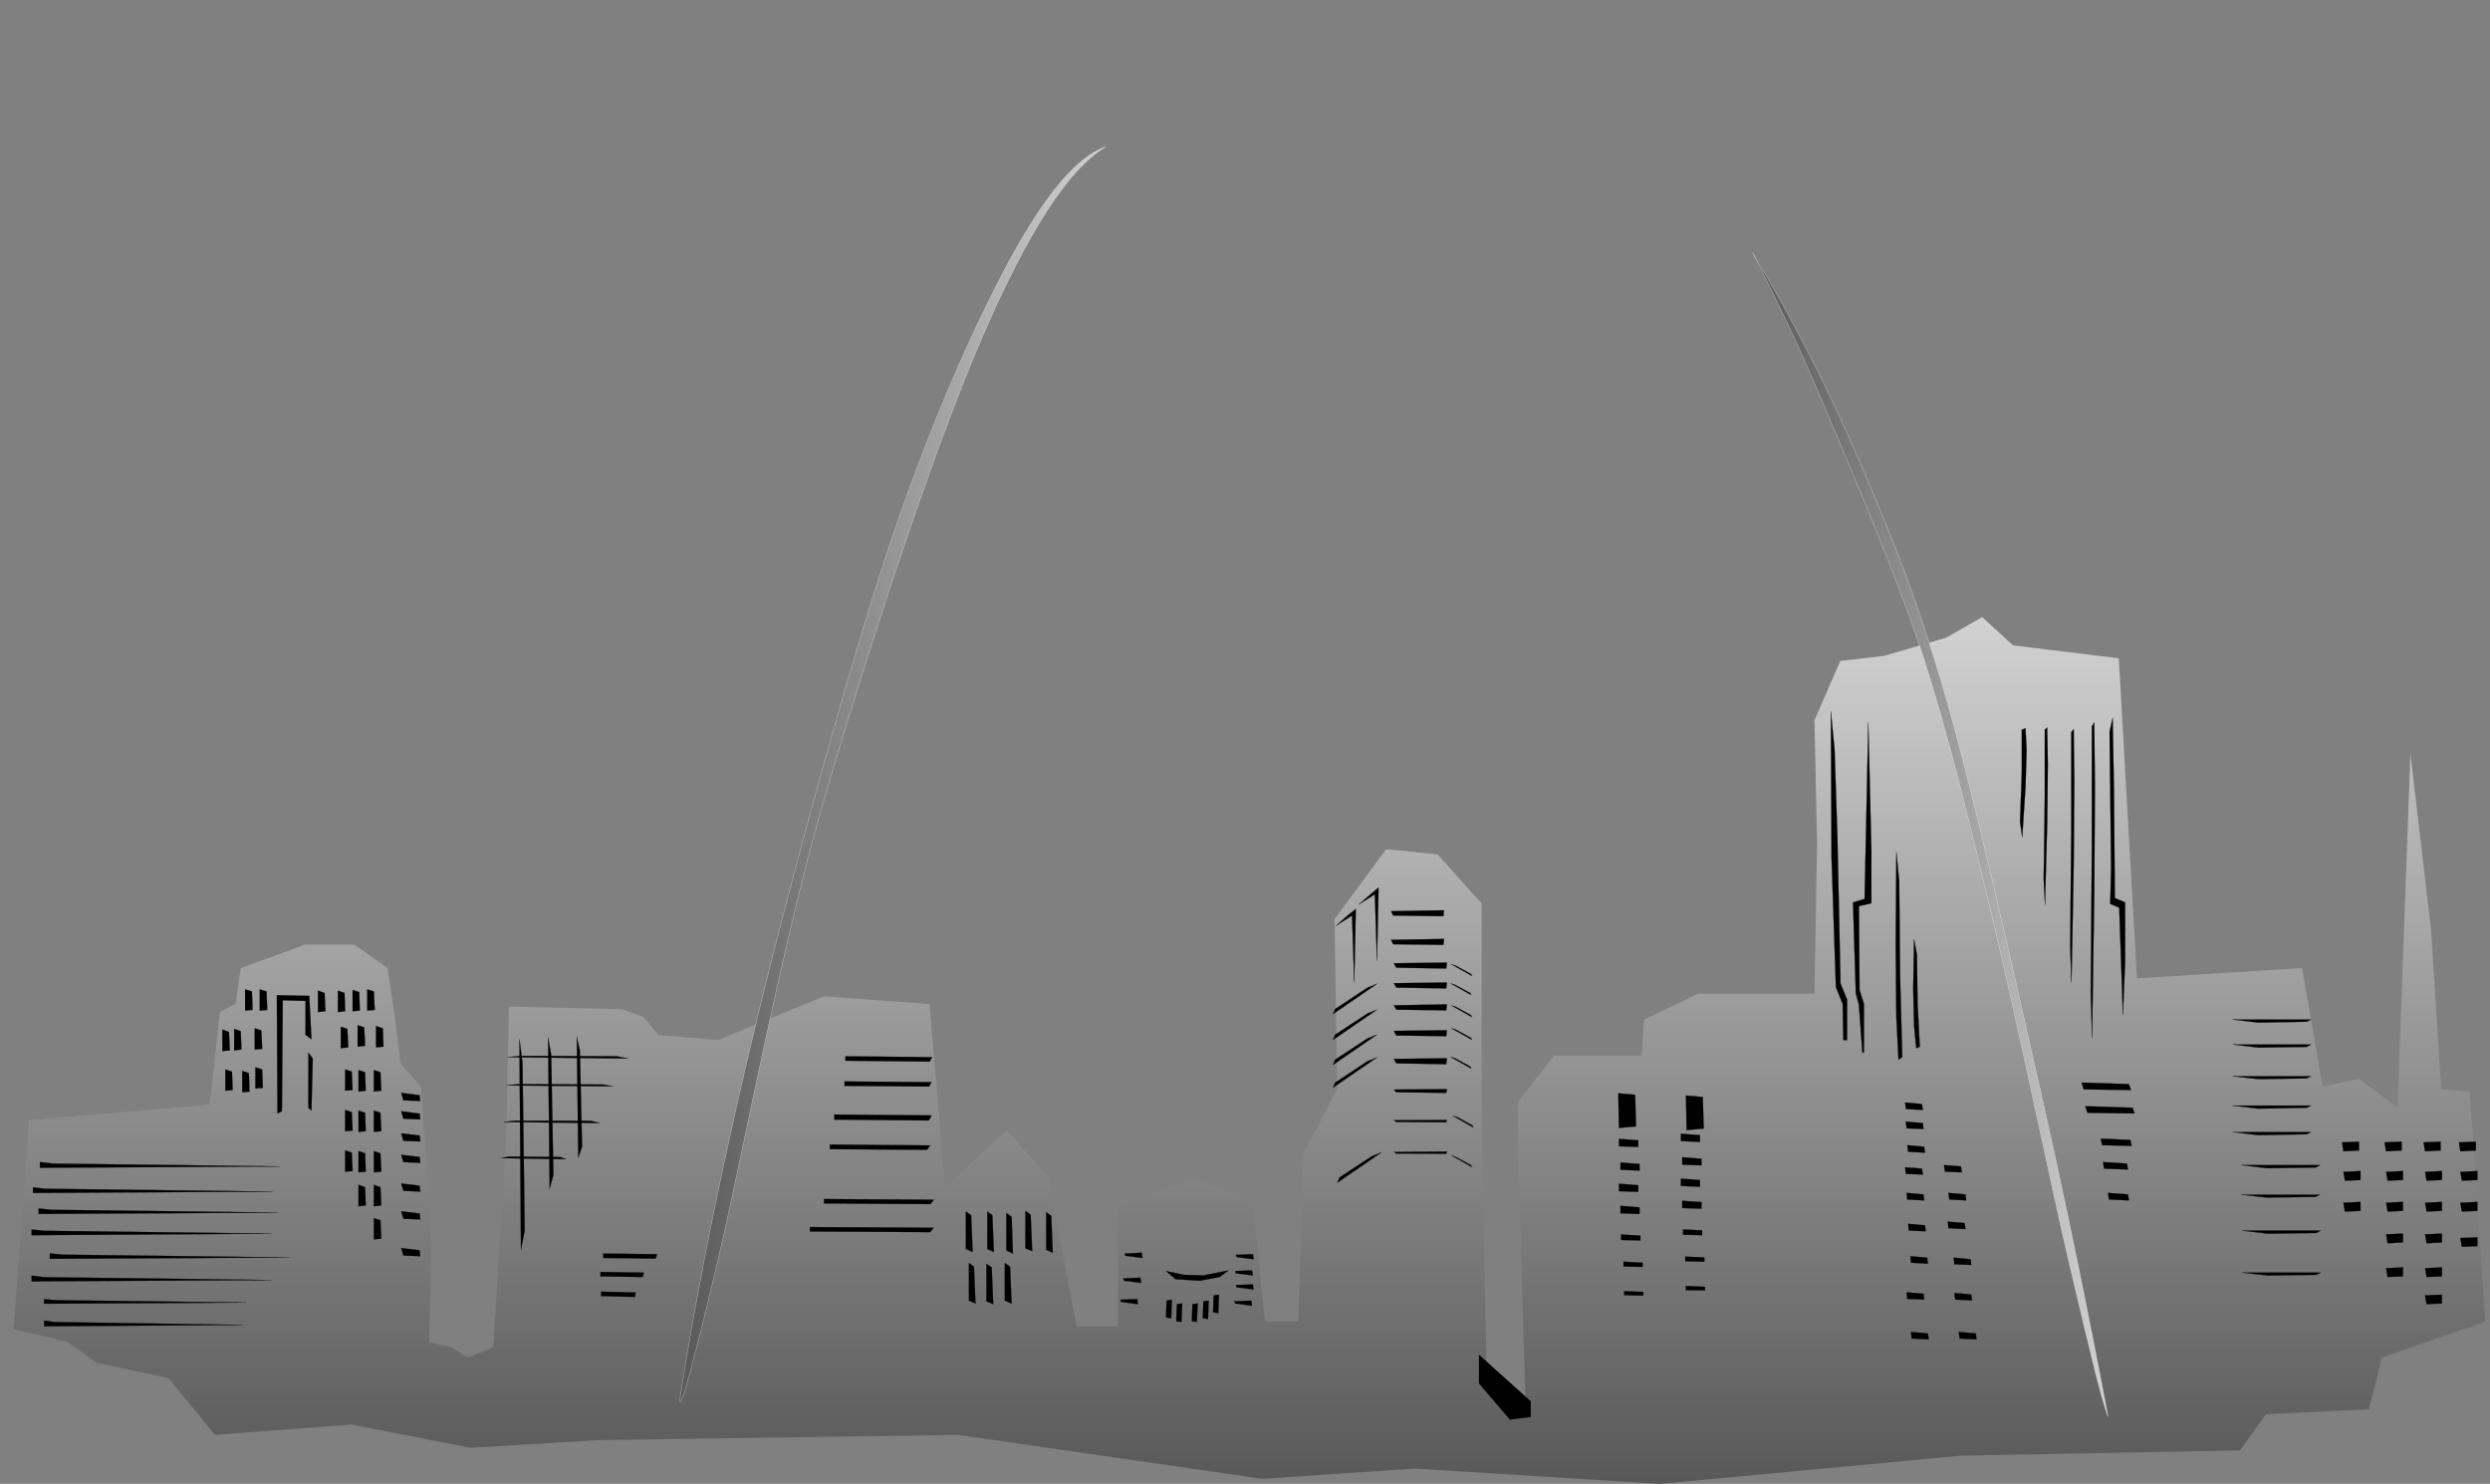 <?xml version="1.0"?><svg width="409.43" height="244.002" xmlns="http://www.w3.org/2000/svg">
 <rect width="100%" height="100%" fill="#808080" stroke="none"/>
 <defs>
  <linearGradient x1="0.5" y1="1" x2="0.5" y2="0" id="XMLID_4_">
   <stop offset="0" id="stop6" stop-color="#585858"/>
   <stop offset="1" id="stop8" stop-color="#d2d2d2"/>
  </linearGradient>
  <linearGradient x1="0" y1="0.5" x2="1" y2="0.5" id="XMLID_5_">
   <stop offset="0" id="stop15" stop-color="#585858"/>
   <stop offset="1" id="stop17" stop-color="#d2d2d2"/>
  </linearGradient>
  <linearGradient x1="0" y1="0.5" x2="1" y2="0.5" id="XMLID_6_">
   <stop offset="0" id="stop22" stop-color="#585858"/>
   <stop offset="1" id="stop24" stop-color="#d2d2d2"/>
  </linearGradient>
 </defs>
 <g>
  <title>Layer 1</title>
  <polygon points="2.251 218.55 4.771 184.205 34.471 181.649 36.163 166.386 38.719 165.09 39.583 159.186 50.167 155.334 58.231 155.334 63.739 159.186 65.035 168.077 65.863 174.882 69.247 178.697 70.975 204.546 70.543 220.674 74.359 221.537 76.879 223.229 81.127 221.537 83.251 186.329 83.683 165.521 102.367 165.953 105.751 167.214 108.307 170.201 118.063 171.029 135.451 163.829 152.839 165.09 155.395 195.222 165.547 185.897 172.351 193.529 177.031 218.117 183.799 218.117 183.799 198.21 196.111 193.962 205.867 196.914 207.991 217.29 213.499 217.29 214.327 189.714 219.871 179.094 219.439 151.122 227.936 139.638 236.396 140.502 243.631 148.565 243.631 186.726 244.459 225.354 250.831 230.43 249.571 186.726 249.571 181.218 255.511 173.586 269.911 173.586 270.343 167.646 279.235 163.397 298.352 163.397 298.783 138.81 298.352 118.434 302.6 108.678 309.799 107.85 319.987 104.862 325.927 101.478 331.003 106.122 348.392 108.246 351.379 160.878 378.523 159.186 381.907 178.697 387.847 177.401 394.219 182.082 396.343 123.941 399.728 152.813 401.419 179.094 406.099 179.525 408.655 217.29 391.663 223.229 389.539 231.726 372.583 232.554 368.335 238.494 322.507 239.357 272.899 244.002 232.579 241.481 207.56 243.174 157.483 235.938 98.515 236.802 77.311 238.062 57.799 234.246 35.335 235.938 27.703 226.613 15.823 224.058 11.143 220.674 2.251 218.55" id="polygon10" fill-rule="evenodd" fill="url(#XMLID_4_)"/>
  <path d="m111.727,230.537c3.024,-19.728 7.38,-40.787 13.068,-64.296c5.796,-23.651 14.4,-55.151 21.24,-75.887c6.912,-20.664 13.896,-36.216 19.836,-47.34c6.048,-11.124 11.232,-17.28 15.948,-18.864l0,0c-6.048,3.492 -12.924,14.004 -20.772,32.364c-7.884,18.432 -18.72,51.372 -26.1,76.86c-7.128,25.344 -12.996,57.491 -16.92,73.943c-3.852,16.237 -5.904,23.832 -6.3,23.22l0,0z" id="path19" stroke-miterlimit="10" stroke-width="0.036" stroke="white" fill-rule="evenodd" fill="url(#XMLID_5_)"/>
  <path d="m346.627,232.949c-3.096,-16.344 -6.624,-33.768 -11.124,-53.64c-4.536,-19.944 -10.476,-46.836 -15.443,-64.295c-5.076,-17.496 -9.217,-27.324 -14.509,-39.636c-5.327,-12.384 -11.124,-23.436 -17.388,-33.84l0,0c3.744,7.128 7.884,15.876 12.564,27.072c4.68,11.088 10.8,25.164 15.443,39.168c4.464,13.86 7.561,27.072 11.628,43.956c4.068,16.884 9.324,42.769 12.564,56.556c3.205,13.535 5.114,21.708 6.265,24.659l0,0z" id="path26" stroke-miterlimit="10" stroke-width="0.036" stroke="white" fill-rule="evenodd" fill="url(#XMLID_6_)"/>
  <polygon points="243.199 222.798 251.695 230.43 251.695 232.985 248.275 233.418 243.199 227.478 243.199 222.798" id="polygon28" stroke-miterlimit="10" stroke-width="0.036" stroke="black" fill-rule="evenodd"/>
  <polygon points="8.659 191.334 46.027 191.802 6.571 192.018 6.571 191.082 8.659 191.334" id="polygon30" stroke-miterlimit="10" stroke-width="0.036" stroke="black" fill-rule="evenodd"/>
  <polygon points="7.507 195.474 44.875 195.941 5.419 196.157 5.419 195.258 7.507 195.474" id="polygon32" stroke-miterlimit="10" stroke-width="0.036" stroke="black" fill-rule="evenodd"/>
  <polygon points="8.407 198.93 45.775 199.397 6.355 199.613 6.355 198.714 8.407 198.93" id="polygon34" stroke-miterlimit="10" stroke-width="0.036" stroke="black" fill-rule="evenodd"/>
  <polygon points="7.255 202.386 44.623 202.854 5.203 203.105 5.203 202.17 7.255 202.386" id="polygon36" stroke-miterlimit="10" stroke-width="0.036" stroke="black" fill-rule="evenodd"/>
  <polygon points="10.243 206.31 47.611 206.777 8.191 206.993 8.191 206.094 10.243 206.31" id="polygon38" stroke-miterlimit="10" stroke-width="0.036" stroke="black" fill-rule="evenodd"/>
  <polygon points="7.255 210.018 44.623 210.485 5.203 210.701 5.203 209.766 7.255 210.018" id="polygon40" stroke-miterlimit="10" stroke-width="0.036" stroke="black" fill-rule="evenodd"/>
  <polygon points="9.019 213.798 40.483 214.193 7.255 214.374 7.255 213.617 9.02 213.798 9.019 213.798" id="polygon42" stroke-miterlimit="10" stroke-width="0.036" stroke="black" fill-rule="evenodd"/>
  <polygon points="8.983 217.397 40.015 217.865 7.255 218.082 7.255 217.146 8.983 217.397" id="polygon44" stroke-miterlimit="10" stroke-width="0.036" stroke="black" fill-rule="evenodd"/>
  <polygon points="40.303 162.678 40.303 166.17 41.527 166.062 41.419 163.037 40.303 162.678" id="polygon46" stroke-miterlimit="10" stroke-width="0.036" stroke="black" fill-rule="evenodd"/>
  <polygon points="42.715 162.678 42.715 166.17 43.939 166.062 43.831 163.037 42.715 162.678" id="polygon48" stroke-miterlimit="10" stroke-width="0.036" stroke="black" fill-rule="evenodd"/>
  <polygon points="52.291 162.894 52.291 166.422 53.515 166.277 53.371 163.289 52.291 162.894" id="polygon50" stroke-miterlimit="10" stroke-width="0.036" stroke="black" fill-rule="evenodd"/>
  <polygon points="55.567 162.894 55.567 166.422 56.755 166.277 56.647 163.289 55.567 162.894" id="polygon52" stroke-miterlimit="10" stroke-width="0.036" stroke="black" fill-rule="evenodd"/>
  <polygon points="57.979 162.785 57.979 166.277 59.167 166.17 59.059 163.146 57.979 162.785" id="polygon54" stroke-miterlimit="10" stroke-width="0.036" stroke="black" fill-rule="evenodd"/>
  <polygon points="60.391 162.678 60.391 166.17 61.615 166.062 61.471 163.037 60.391 162.678" id="polygon56" stroke-miterlimit="10" stroke-width="0.036" stroke="black" fill-rule="evenodd"/>
  <polygon points="61.831 168.726 61.831 172.218 63.055 172.109 62.947 169.086 61.831 168.726" id="polygon58" stroke-miterlimit="10" stroke-width="0.036" stroke="black" fill-rule="evenodd"/>
  <polygon points="58.807 168.582 58.807 172.109 60.031 171.966 59.887 168.941 58.807 168.582" id="polygon60" stroke-miterlimit="10" stroke-width="0.036" stroke="black" fill-rule="evenodd"/>
  <polygon points="56.035 168.834 56.035 172.361 57.259 172.218 57.115 169.193 56.035 168.834" id="polygon62" stroke-miterlimit="10" stroke-width="0.036" stroke="black" fill-rule="evenodd"/>
  <polygon points="41.887 169.086 41.887 172.577 43.111 172.47 42.967 169.445 41.887 169.086" id="polygon64" stroke-miterlimit="10" stroke-width="0.036" stroke="black" fill-rule="evenodd"/>
  <polygon points="38.503 169.193 38.503 172.722 39.691 172.577 39.583 169.554 38.503 169.193" id="polygon66" stroke-miterlimit="10" stroke-width="0.036" stroke="black" fill-rule="evenodd"/>
  <polygon points="36.559 169.302 36.559 172.829 37.783 172.722 37.639 169.697 36.559 169.302" id="polygon68" stroke-miterlimit="10" stroke-width="0.036" stroke="black" fill-rule="evenodd"/>
  <polygon points="37.063 175.854 37.063 179.346 38.251 179.237 38.143 176.214 37.063 175.854" id="polygon70" stroke-miterlimit="10" stroke-width="0.036" stroke="black" fill-rule="evenodd"/>
  <polygon points="39.835 176.105 39.835 179.598 41.023 179.489 40.915 176.466 39.835 176.105" id="polygon72" stroke-miterlimit="10" stroke-width="0.036" stroke="black" fill-rule="evenodd"/>
  <polygon points="41.995 175.493 41.995 178.985 43.219 178.878 43.111 175.854 41.995 175.493" id="polygon74" stroke-miterlimit="10" stroke-width="0.036" stroke="black" fill-rule="evenodd"/>
  <polygon points="56.755 175.854 56.755 179.346 57.979 179.237 57.835 176.214 56.755 175.854" id="polygon76" stroke-miterlimit="10" stroke-width="0.036" stroke="black" fill-rule="evenodd"/>
  <polygon points="58.951 175.962 58.951 179.489 60.139 179.346 60.031 176.321 58.951 175.962" id="polygon78" stroke-miterlimit="10" stroke-width="0.036" stroke="black" fill-rule="evenodd"/>
  <polygon points="61.471 175.962 61.471 179.489 62.695 179.346 62.551 176.321 61.471 175.962" id="polygon80" stroke-miterlimit="10" stroke-width="0.036" stroke="black" fill-rule="evenodd"/>
  <polygon points="56.755 182.514 56.755 186.006 57.979 185.897 57.835 182.874 56.755 182.514" id="polygon82" stroke-miterlimit="10" stroke-width="0.036" stroke="black" fill-rule="evenodd"/>
  <polygon points="58.951 182.621 58.951 186.113 60.139 186.006 60.031 182.981 58.951 182.621" id="polygon84" stroke-miterlimit="10" stroke-width="0.036" stroke="black" fill-rule="evenodd"/>
  <polygon points="61.471 182.621 61.471 186.113 62.695 186.006 62.551 182.981 61.471 182.621" id="polygon86" stroke-miterlimit="10" stroke-width="0.036" stroke="black" fill-rule="evenodd"/>
  <polygon points="56.755 189.174 56.755 192.666 57.979 192.558 57.835 189.533 56.755 189.174" id="polygon88" stroke-miterlimit="10" stroke-width="0.036" stroke="black" fill-rule="evenodd"/>
  <polygon points="58.951 189.281 58.951 192.773 60.139 192.666 60.031 189.642 58.951 189.281" id="polygon90" stroke-miterlimit="10" stroke-width="0.036" stroke="black" fill-rule="evenodd"/>
  <polygon points="61.471 189.281 61.471 192.773 62.695 192.666 62.551 189.642 61.471 189.281" id="polygon92" stroke-miterlimit="10" stroke-width="0.036" stroke="black" fill-rule="evenodd"/>
  <polygon points="58.951 194.825 58.951 198.354 60.139 198.21 60.031 195.222 58.951 194.825" id="polygon94" stroke-miterlimit="10" stroke-width="0.036" stroke="black" fill-rule="evenodd"/>
  <polygon points="61.471 194.825 61.471 198.354 62.695 198.21 62.551 195.222 61.471 194.825" id="polygon96" stroke-miterlimit="10" stroke-width="0.036" stroke="black" fill-rule="evenodd"/>
  <polygon points="61.471 200.298 61.471 203.789 62.695 203.682 62.551 200.657 61.471 200.298" id="polygon98" stroke-miterlimit="10" stroke-width="0.036" stroke="black" fill-rule="evenodd"/>
  <polygon points="45.631 183.09 45.523 163.649 50.851 163.758 51.211 170.886 50.239 170.166 50.239 164.586 46.495 164.478 46.351 182.729 45.631 183.09" id="polygon100" stroke-miterlimit="10" stroke-width="0.036" stroke="black" fill-rule="evenodd"/>
  <polygon points="50.707 173.082 50.707 182.153 51.211 182.621 51.427 174.054 50.707 173.082" id="polygon102" stroke-miterlimit="10" stroke-width="0.036" stroke="black" fill-rule="evenodd"/>
  <polygon points="65.971 179.705 68.995 180.102 69.103 181.037 66.331 180.93 65.971 179.706 65.971 179.705" id="polygon104" stroke-miterlimit="10" stroke-width="0.036" stroke="black" fill-rule="evenodd"/>
  <polygon points="65.971 182.729 68.995 183.126 69.103 184.062 66.331 183.953 65.971 182.729" id="polygon106" stroke-miterlimit="10" stroke-width="0.036" stroke="black" fill-rule="evenodd"/>
  <polygon points="65.971 186.365 68.995 186.726 69.103 187.697 66.331 187.59 65.971 186.365" id="polygon108" stroke-miterlimit="10" stroke-width="0.036" stroke="black" fill-rule="evenodd"/>
  <polygon points="65.971 189.894 68.995 190.254 69.103 191.226 66.331 191.082 65.971 189.894" id="polygon110" stroke-miterlimit="10" stroke-width="0.036" stroke="black" fill-rule="evenodd"/>
  <polygon points="65.971 194.609 68.995 194.97 69.103 195.941 66.331 195.798 65.971 194.609" id="polygon112" stroke-miterlimit="10" stroke-width="0.036" stroke="black" fill-rule="evenodd"/>
  <polygon points="65.971 199.182 68.995 199.542 69.103 200.514 66.331 200.405 65.971 199.182" id="polygon114" stroke-miterlimit="10" stroke-width="0.036" stroke="black" fill-rule="evenodd"/>
  <polygon points="65.971 205.229 68.995 205.59 69.103 206.562 66.331 206.453 65.971 205.229" id="polygon116" stroke-miterlimit="10" stroke-width="0.036" stroke="black" fill-rule="evenodd"/>
  <polygon points="85.411 170.886 85.663 205.481 86.275 202.35 85.915 174.773 85.411 170.886" id="polygon118" stroke-miterlimit="10" stroke-width="0.036" stroke="black" fill-rule="evenodd"/>
  <polygon points="90.127 170.634 90.379 195.438 90.991 193.205 90.631 173.441 90.127 170.634" id="polygon120" stroke-miterlimit="10" stroke-width="0.036" stroke="black" fill-rule="evenodd"/>
  <polygon points="94.843 170.525 95.095 190.361 95.707 188.562 95.347 172.758 94.843 170.525" id="polygon122" stroke-miterlimit="10" stroke-width="0.036" stroke="black" fill-rule="evenodd"/>
  <polygon points="83.431 173.838 103.267 174.054 101.467 173.693 85.663 173.621 83.431 173.838" id="polygon124" stroke-miterlimit="10" stroke-width="0.036" stroke="black" fill-rule="evenodd"/>
  <polygon points="83.287 178.481 100.783 178.626 99.199 178.338 85.267 178.266 83.287 178.481" id="polygon126" stroke-miterlimit="10" stroke-width="0.036" stroke="black" fill-rule="evenodd"/>
  <polygon points="82.819 184.493 98.623 184.674 97.183 184.313 84.583 184.277 82.819 184.493" id="polygon128" stroke-miterlimit="10" stroke-width="0.036" stroke="black" fill-rule="evenodd"/>
  <polygon points="82.459 190.434 93.043 190.613 92.107 190.254 83.647 190.182 82.459 190.434" id="polygon130" stroke-miterlimit="10" stroke-width="0.036" stroke="black" fill-rule="evenodd"/>
  <polygon points="99.199 206.13 108.055 206.237 107.803 206.958 99.199 206.85 99.199 206.13" id="polygon132" stroke-miterlimit="10" stroke-width="0.036" stroke="black" fill-rule="evenodd"/>
  <polygon points="98.731 209.153 105.859 209.262 105.679 209.981 98.731 209.874 98.731 209.153" id="polygon134" stroke-miterlimit="10" stroke-width="0.036" stroke="black" fill-rule="evenodd"/>
  <polygon points="98.839 212.394 104.527 212.537 104.383 213.258 98.839 213.113 98.839 212.394" id="polygon136" stroke-miterlimit="10" stroke-width="0.036" stroke="black" fill-rule="evenodd"/>
  <polygon points="139.015 173.693 153.271 173.838 152.875 174.558 139.015 174.413 139.015 173.693" id="polygon138" stroke-miterlimit="10" stroke-width="0.036" stroke="black" fill-rule="evenodd"/>
  <polygon points="138.871 177.834 153.163 177.941 152.767 178.661 138.871 178.554 138.871 177.834" id="polygon140" stroke-miterlimit="10" stroke-width="0.036" stroke="black" fill-rule="evenodd"/>
  <polygon points="137.179 183.27 153.163 183.413 152.731 184.241 137.179 184.098 137.179 183.27" id="polygon142" stroke-miterlimit="10" stroke-width="0.036" stroke="black" fill-rule="evenodd"/>
  <polygon points="136.459 188.201 152.911 188.346 152.443 189.065 136.459 188.958 136.459 188.201" id="polygon144" stroke-miterlimit="10" stroke-width="0.036" stroke="black" fill-rule="evenodd"/>
  <polygon points="135.487 197.166 153.523 197.273 153.019 197.993 135.487 197.886 135.487 197.166" id="polygon146" stroke-miterlimit="10" stroke-width="0.036" stroke="black" fill-rule="evenodd"/>
  <polygon points="133.183 201.773 153.523 201.882 152.947 202.602 133.183 202.493 133.183 201.773" id="polygon148" stroke-miterlimit="10" stroke-width="0.036" stroke="black" fill-rule="evenodd"/>
  <polygon points="158.815 199.218 158.815 205.374 159.931 205.878 159.679 199.829 158.815 199.218" id="polygon150" stroke-miterlimit="10" stroke-width="0.036" stroke="black" fill-rule="evenodd"/>
  <polygon points="162.343 199.218 162.343 205.374 163.423 205.878 163.171 199.829 162.343 199.218" id="polygon152" stroke-miterlimit="10" stroke-width="0.036" stroke="black" fill-rule="evenodd"/>
  <polygon points="165.475 199.47 165.475 205.626 166.555 206.13 166.339 200.082 165.475 199.47" id="polygon154" stroke-miterlimit="10" stroke-width="0.036" stroke="black" fill-rule="evenodd"/>
  <polygon points="168.607 199.109 168.607 205.266 169.723 205.733 169.471 199.722 168.607 199.109" id="polygon156" stroke-miterlimit="10" stroke-width="0.036" stroke="black" fill-rule="evenodd"/>
  <polygon points="172.027 199.325 172.027 205.518 173.107 205.985 172.855 199.938 172.027 199.325" id="polygon158" stroke-miterlimit="10" stroke-width="0.036" stroke="black" fill-rule="evenodd"/>
  <polygon points="159.319 207.678 159.319 213.869 160.399 214.338 160.147 208.289 159.319 207.678" id="polygon160" stroke-miterlimit="10" stroke-width="0.036" stroke="black" fill-rule="evenodd"/>
  <polygon points="162.199 207.821 162.199 213.978 163.315 214.445 163.063 208.397 162.199 207.821" id="polygon162" stroke-miterlimit="10" stroke-width="0.036" stroke="black" fill-rule="evenodd"/>
  <polygon points="165.223 207.678 165.223 213.869 166.339 214.338 166.087 208.289 165.223 207.678" id="polygon164" stroke-miterlimit="10" stroke-width="0.036" stroke="black" fill-rule="evenodd"/>
  <polygon points="206.011 206.237 203.203 206.346 203.347 206.705 206.119 207.065 206.011 206.237" id="polygon166" stroke-miterlimit="10" stroke-width="0.036" stroke="black" fill-rule="evenodd"/>
  <polygon points="205.867 208.901 203.095 209.01 203.203 209.369 206.011 209.729 205.867 208.901" id="polygon168" stroke-miterlimit="10" stroke-width="0.036" stroke="black" fill-rule="evenodd"/>
  <polygon points="206.011 211.205 203.203 211.313 203.347 211.674 206.119 212.033 206.011 211.205" id="polygon170" stroke-miterlimit="10" stroke-width="0.036" stroke="black" fill-rule="evenodd"/>
  <polygon points="205.759 213.869 202.987 213.978 203.095 214.338 205.867 214.697 205.759 213.869" id="polygon172" stroke-miterlimit="10" stroke-width="0.036" stroke="black" fill-rule="evenodd"/>
  <polygon points="187.003 213.617 184.231 213.726 184.339 214.086 187.111 214.445 187.003 213.617" id="polygon174" stroke-miterlimit="10" stroke-width="0.036" stroke="black" fill-rule="evenodd"/>
  <polygon points="187.507 210.09 184.699 210.233 184.843 210.594 187.615 210.953 187.507 210.09" id="polygon176" stroke-miterlimit="10" stroke-width="0.036" stroke="black" fill-rule="evenodd"/>
  <polygon points="187.723 205.985 184.951 206.13 185.059 206.489 187.867 206.85 187.723 205.985" id="polygon178" stroke-miterlimit="10" stroke-width="0.036" stroke="black" fill-rule="evenodd"/>
  <polygon points="191.719 209.01 194.635 209.621 197.875 209.729 202.015 208.901 200.539 209.981 197.299 210.594 193.303 210.342 191.719 209.01" id="polygon180" stroke-miterlimit="10" stroke-width="0.036" stroke="black" fill-rule="evenodd"/>
  <polygon points="191.827 213.869 191.719 216.642 192.583 216.75 192.691 213.726 191.827 213.869" id="polygon182" stroke-miterlimit="10" stroke-width="0.036" stroke="black" fill-rule="evenodd"/>
  <polygon points="193.519 214.445 193.411 217.254 194.275 217.361 194.383 214.338 193.519 214.445" id="polygon184" stroke-miterlimit="10" stroke-width="0.036" stroke="black" fill-rule="evenodd"/>
  <polygon points="196.075 214.445 195.967 217.254 196.795 217.361 196.939 214.338 196.075 214.445" id="polygon186" stroke-miterlimit="10" stroke-width="0.036" stroke="black" fill-rule="evenodd"/>
  <polygon points="197.875 213.978 197.767 216.75 198.631 216.894 198.739 213.869 197.875 213.978" id="polygon188" stroke-miterlimit="10" stroke-width="0.036" stroke="black" fill-rule="evenodd"/>
  <polygon points="199.567 213.006 199.459 215.777 200.323 215.922 200.431 212.897 199.567 213.006" id="polygon190" stroke-miterlimit="10" stroke-width="0.036" stroke="black" fill-rule="evenodd"/>
  <polygon points="228.728 149.825 237.439 149.682 237.331 150.653 229.087 150.546 228.728 149.825" id="polygon192" stroke-miterlimit="10" stroke-width="0.036" stroke="black" fill-rule="evenodd"/>
  <polygon points="228.728 154.542 237.439 154.397 237.331 155.369 229.087 155.262 228.728 154.542" id="polygon194" stroke-miterlimit="10" stroke-width="0.036" stroke="black" fill-rule="evenodd"/>
  <polygon points="229.195 158.394 237.907 158.285 237.799 159.258 229.591 159.113 229.195 158.394" id="polygon196" stroke-miterlimit="10" stroke-width="0.036" stroke="black" fill-rule="evenodd"/>
  <polygon points="229.195 161.67 237.907 161.562 237.799 162.533 229.591 162.39 229.195 161.67" id="polygon198" stroke-miterlimit="10" stroke-width="0.036" stroke="black" fill-rule="evenodd"/>
  <polygon points="229.195 165.306 237.907 165.161 237.799 166.134 229.591 166.025 229.195 165.306" id="polygon200" stroke-miterlimit="10" stroke-width="0.036" stroke="black" fill-rule="evenodd"/>
  <polygon points="229.195 169.518 237.907 169.409 237.799 170.382 229.591 170.273 229.195 169.518" id="polygon202" stroke-miterlimit="10" stroke-width="0.036" stroke="black" fill-rule="evenodd"/>
  <polygon points="229.195 174.126 237.907 174.018 237.799 174.989 229.591 174.846 229.195 174.126" id="polygon204" stroke-miterlimit="10" stroke-width="0.036" stroke="black" fill-rule="evenodd"/>
  <polygon points="229.195 179.166 237.907 179.094 237.799 179.705 229.591 179.598 229.195 179.166" id="polygon206" stroke-miterlimit="10" stroke-width="0.036" stroke="black" fill-rule="evenodd"/>
  <polygon points="229.195 184.205 237.907 184.17 237.799 184.529 229.591 184.493 229.195 184.205" id="polygon208" stroke-miterlimit="10" stroke-width="0.036" stroke="black" fill-rule="evenodd"/>
  <polygon points="229.195 189.426 237.907 189.354 237.799 189.714 229.591 189.678 229.195 189.426" id="polygon210" stroke-miterlimit="10" stroke-width="0.036" stroke="black" fill-rule="evenodd"/>
  <polygon points="222.932 149.466 222.679 161.562 222.319 150.546 219.655 152.237 221.455 150.653 222.932 149.466" id="polygon212" stroke-miterlimit="10" stroke-width="0.036" stroke="black" fill-rule="evenodd"/>
  <polygon points="226.675 145.938 226.423 158.033 226.063 147.054 223.399 148.746 225.235 147.161 226.675 145.938" id="polygon214" stroke-miterlimit="10" stroke-width="0.036" stroke="black" fill-rule="evenodd"/>
  <polygon points="224.875 162.39 219.547 165.918 219.188 166.745 226.423 161.777 224.875 162.39" id="polygon216" stroke-miterlimit="10" stroke-width="0.036" stroke="black" fill-rule="evenodd"/>
  <polygon points="224.875 166.638 219.547 170.13 219.188 170.993 226.423 166.025 224.875 166.638" id="polygon218" stroke-miterlimit="10" stroke-width="0.036" stroke="black" fill-rule="evenodd"/>
  <polygon points="224.875 170.741 219.547 174.233 219.188 175.098 226.423 170.13 224.875 170.741" id="polygon220" stroke-miterlimit="10" stroke-width="0.036" stroke="black" fill-rule="evenodd"/>
  <polygon points="224.875 174.485 219.547 178.014 219.188 178.842 226.423 173.874 224.875 174.485" id="polygon222" stroke-miterlimit="10" stroke-width="0.036" stroke="black" fill-rule="evenodd"/>
  <polygon points="239.383 158.789 241.867 160.157 242.047 160.481 238.663 158.573 239.383 158.789" id="polygon224" stroke-miterlimit="10" stroke-width="0.036" stroke="black" fill-rule="evenodd"/>
  <polygon points="239.275 161.958 241.759 163.29 241.903 163.613 238.52 161.706 239.275 161.958" id="polygon226" stroke-miterlimit="10" stroke-width="0.036" stroke="black" fill-rule="evenodd"/>
  <polygon points="239.383 165.558 241.867 166.926 242.047 167.25 238.663 165.342 239.383 165.558" id="polygon228" stroke-miterlimit="10" stroke-width="0.036" stroke="black" fill-rule="evenodd"/>
  <polygon points="239.383 169.302 241.867 170.67 242.047 170.993 238.663 169.086 239.383 169.302" id="polygon230" stroke-miterlimit="10" stroke-width="0.036" stroke="black" fill-rule="evenodd"/>
  <polygon points="239.275 174.018 241.759 175.386 241.903 175.71 238.52 173.802 239.275 174.018" id="polygon232" stroke-miterlimit="10" stroke-width="0.036" stroke="black" fill-rule="evenodd"/>
  <polygon points="239.635 183.701 242.119 185.069 242.263 185.394 238.879 183.485 239.635 183.701" id="polygon234" stroke-miterlimit="10" stroke-width="0.036" stroke="black" fill-rule="evenodd"/>
  <polygon points="239.383 190.254 241.867 191.586 242.047 191.909 238.663 190.002 239.383 190.254" id="polygon236" stroke-miterlimit="10" stroke-width="0.036" stroke="black" fill-rule="evenodd"/>
  <polygon points="225.595 190.109 220.268 193.602 219.907 194.466 227.144 189.498 225.595 190.109" id="polygon238" stroke-miterlimit="10" stroke-width="0.036" stroke="black" fill-rule="evenodd"/>
  <polygon points="266.095 179.777 266.203 185.466 269.011 185.214 268.867 180.029 266.095 179.777" id="polygon240" stroke-miterlimit="10" stroke-width="0.036" stroke="black" fill-rule="evenodd"/>
  <polygon points="277.219 180.138 277.327 185.825 280.135 185.573 279.991 180.39 277.219 180.138" id="polygon242" stroke-miterlimit="10" stroke-width="0.036" stroke="black" fill-rule="evenodd"/>
  <polygon points="266.203 187.266 266.203 188.489 269.371 188.598 269.371 187.518 266.203 187.266" id="polygon244" stroke-miterlimit="10" stroke-width="0.036" stroke="black" fill-rule="evenodd"/>
  <polygon points="266.455 191.153 266.455 192.342 269.587 192.485 269.587 191.405 266.455 191.153" id="polygon246" stroke-miterlimit="10" stroke-width="0.036" stroke="black" fill-rule="evenodd"/>
  <polygon points="266.203 194.646 266.203 195.869 269.371 195.978 269.371 194.897 266.203 194.646" id="polygon248" stroke-miterlimit="10" stroke-width="0.036" stroke="black" fill-rule="evenodd"/>
  <polygon points="266.455 198.281 266.455 199.506 269.587 199.613 269.587 198.533 266.455 198.281" id="polygon250" stroke-miterlimit="10" stroke-width="0.036" stroke="black" fill-rule="evenodd"/>
  <polygon points="266.563 202.998 266.563 203.897 269.731 203.97 269.731 203.178 266.563 202.998" id="polygon252" stroke-miterlimit="10" stroke-width="0.036" stroke="black" fill-rule="evenodd"/>
  <polygon points="266.959 207.462 266.959 208.254 270.091 208.325 270.091 207.642 266.959 207.462" id="polygon254" stroke-miterlimit="10" stroke-width="0.036" stroke="black" fill-rule="evenodd"/>
  <polygon points="267.067 212.321 267.067 212.97 270.199 213.042 270.199 212.43 267.067 212.321" id="polygon256" stroke-miterlimit="10" stroke-width="0.036" stroke="black" fill-rule="evenodd"/>
  <polygon points="276.392 186.438 276.392 187.626 279.523 187.77 279.523 186.653 276.392 186.438" id="polygon258" stroke-miterlimit="10" stroke-width="0.036" stroke="black" fill-rule="evenodd"/>
  <polygon points="276.607 190.289 276.607 191.514 279.775 191.621 279.775 190.542 276.607 190.289" id="polygon260" stroke-miterlimit="10" stroke-width="0.036" stroke="black" fill-rule="evenodd"/>
  <polygon points="276.392 193.817 276.392 195.006 279.523 195.149 279.523 194.033 276.392 193.817" id="polygon262" stroke-miterlimit="10" stroke-width="0.036" stroke="black" fill-rule="evenodd"/>
  <polygon points="276.607 197.453 276.607 198.642 279.775 198.75 279.775 197.67 276.607 197.453" id="polygon264" stroke-miterlimit="10" stroke-width="0.036" stroke="black" fill-rule="evenodd"/>
  <polygon points="276.751 202.17 276.751 203.033 279.883 203.105 279.883 202.313 276.751 202.17" id="polygon266" stroke-miterlimit="10" stroke-width="0.036" stroke="black" fill-rule="evenodd"/>
  <polygon points="277.111 206.634 277.111 207.39 280.243 207.462 280.243 206.777 277.111 206.634" id="polygon268" stroke-miterlimit="10" stroke-width="0.036" stroke="black" fill-rule="evenodd"/>
  <polygon points="277.219 211.458 277.219 212.142 280.352 212.178 280.352 211.602 277.219 211.458" id="polygon270" stroke-miterlimit="10" stroke-width="0.036" stroke="black" fill-rule="evenodd"/>
  <polygon points="301.051 116.958 301.159 141.042 301.879 162.317 302.995 165.09 303.104 171.029 303.715 171.029 303.715 164.369 302.635 161.706 302.131 137.766 301.663 123.365 301.051 116.958" id="polygon272" stroke-miterlimit="10" stroke-width="0.036" stroke="black" fill-rule="evenodd"/>
  <polygon points="307.207 118.758 307.711 139.926 307.711 148.529 305.659 148.998 305.768 162.785 306.487 165.09 306.487 173.082 306.235 173.082 305.659 165.197 305.155 163.397 304.688 148.386 306.595 147.81 307.207 118.758" id="polygon274" stroke-miterlimit="10" stroke-width="0.036" stroke="black" fill-rule="evenodd"/>
  <polygon points="311.815 140.069 311.707 155.766 311.815 167.285 312.175 174.27 312.787 173.802 312.427 160.374 312.283 144.894 311.815 140.069" id="polygon276" stroke-miterlimit="10" stroke-width="0.036" stroke="black" fill-rule="evenodd"/>
  <polygon points="314.731 154.434 314.587 162.678 314.731 168.689 315.091 172.361 315.667 172.109 315.308 165.09 315.199 156.989 314.731 154.434" id="polygon278" stroke-miterlimit="10" stroke-width="0.036" stroke="black" fill-rule="evenodd"/>
  <polygon points="332.516 137.657 333.056 129.449 333.235 123.438 333.056 119.766 332.443 119.982 332.443 127.002 332.155 135.102 332.516 137.657" id="polygon280" stroke-miterlimit="10" stroke-width="0.036" stroke="black" fill-rule="evenodd"/>
  <polygon points="336.259 148.781 336.619 135.426 336.728 125.634 336.619 119.622 336.224 119.982 336.224 131.43 336.043 144.605 336.259 148.781" id="polygon282" stroke-miterlimit="10" stroke-width="0.036" stroke="black" fill-rule="evenodd"/>
  <polygon points="340.615 161.598 340.976 142.445 341.083 128.478 340.976 119.874 340.579 120.414 340.579 136.794 340.399 155.621 340.615 161.598" id="polygon284" stroke-miterlimit="10" stroke-width="0.036" stroke="black" fill-rule="evenodd"/>
  <polygon points="343.999 170.777 344.359 146.945 344.467 129.485 344.359 118.794 343.963 119.442 343.963 139.854 343.783 163.361 343.999 170.777" id="polygon286" stroke-miterlimit="10" stroke-width="0.036" stroke="black" fill-rule="evenodd"/>
  <polygon points="346.879 120.342 347.131 142.733 346.987 148.638 348.463 149.25 349.075 166.89 349.436 157.962 349.436 148.386 347.743 147.666 347.6 130.025 347.383 118.038 346.879 120.342" id="polygon288" stroke-miterlimit="10" stroke-width="0.036" stroke="black" fill-rule="evenodd"/>
  <polygon points="313.255 181.289 316.027 181.542 316.171 182.514 313.399 182.369 313.255 181.29 313.255 181.289" id="polygon290" stroke-miterlimit="10" stroke-width="0.036" stroke="black" fill-rule="evenodd"/>
  <polygon points="313.363 184.422 316.171 184.674 316.279 185.646 313.507 185.537 313.363 184.422" id="polygon292" stroke-miterlimit="10" stroke-width="0.036" stroke="black" fill-rule="evenodd"/>
  <polygon points="313.615 188.31 316.388 188.562 316.531 189.533 313.759 189.39 313.615 188.31" id="polygon294" stroke-miterlimit="10" stroke-width="0.036" stroke="black" fill-rule="evenodd"/>
  <polygon points="313.255 191.945 316.027 192.161 316.171 193.134 313.399 193.025 313.255 191.945" id="polygon296" stroke-miterlimit="10" stroke-width="0.036" stroke="black" fill-rule="evenodd"/>
  <polygon points="313.507 196.157 316.279 196.409 316.388 197.382 313.615 197.237 313.507 196.157" id="polygon298" stroke-miterlimit="10" stroke-width="0.036" stroke="black" fill-rule="evenodd"/>
  <polygon points="313.759 201.233 316.531 201.485 316.64 202.458 313.867 202.35 313.759 201.233" id="polygon300" stroke-miterlimit="10" stroke-width="0.036" stroke="black" fill-rule="evenodd"/>
  <polygon points="314.119 206.562 316.892 206.813 316.999 207.785 314.228 207.642 314.119 206.562" id="polygon302" stroke-miterlimit="10" stroke-width="0.036" stroke="black" fill-rule="evenodd"/>
  <polygon points="313.507 212.502 316.279 212.754 316.388 213.689 313.615 213.582 313.507 212.502" id="polygon304" stroke-miterlimit="10" stroke-width="0.036" stroke="black" fill-rule="evenodd"/>
  <polygon points="314.228 219.018 316.999 219.27 317.144 220.241 314.335 220.098 314.228 219.018" id="polygon306" stroke-miterlimit="10" stroke-width="0.036" stroke="black" fill-rule="evenodd"/>
  <polygon points="322.075 219.018 324.883 219.27 324.991 220.241 322.219 220.098 322.075 219.018" id="polygon308" stroke-miterlimit="10" stroke-width="0.036" stroke="black" fill-rule="evenodd"/>
  <polygon points="321.355 212.609 324.127 212.861 324.271 213.834 321.499 213.689 321.355 212.609" id="polygon310" stroke-miterlimit="10" stroke-width="0.036" stroke="black" fill-rule="evenodd"/>
  <polygon points="321.247 206.813 324.02 207.065 324.127 208.002 321.355 207.894 321.247 206.813" id="polygon312" stroke-miterlimit="10" stroke-width="0.036" stroke="black" fill-rule="evenodd"/>
  <polygon points="320.275 200.874 323.047 201.126 323.191 202.098 320.383 201.953 320.275 200.874" id="polygon314" stroke-miterlimit="10" stroke-width="0.036" stroke="black" fill-rule="evenodd"/>
  <polygon points="320.383 196.157 323.191 196.409 323.299 197.382 320.527 197.237 320.383 196.157" id="polygon316" stroke-miterlimit="10" stroke-width="0.036" stroke="black" fill-rule="evenodd"/>
  <polygon points="319.663 191.586 322.436 191.802 322.579 192.773 319.808 192.666 319.663 191.586" id="polygon318" stroke-miterlimit="10" stroke-width="0.036" stroke="black" fill-rule="evenodd"/>
  <polygon points="342.271 178.014 350.047 178.266 350.407 179.237 342.631 179.13 342.271 178.014" id="polygon320" stroke-miterlimit="10" stroke-width="0.036" stroke="black" fill-rule="evenodd"/>
  <polygon points="342.883 181.901 350.659 182.153 350.983 183.09 343.243 182.981 342.883 181.901" id="polygon322" stroke-miterlimit="10" stroke-width="0.036" stroke="black" fill-rule="evenodd"/>
  <polygon points="345.439 187.229 350.299 187.445 350.516 188.418 345.655 188.31 345.439 187.229" id="polygon324" stroke-miterlimit="10" stroke-width="0.036" stroke="black" fill-rule="evenodd"/>
  <polygon points="345.799 191.082 349.724 191.334 349.903 192.306 345.979 192.161 345.799 191.082" id="polygon326" stroke-miterlimit="10" stroke-width="0.036" stroke="black" fill-rule="evenodd"/>
  <polygon points="346.627 196.157 349.903 196.409 350.047 197.382 346.771 197.237 346.627 196.157" id="polygon328" stroke-miterlimit="10" stroke-width="0.036" stroke="black" fill-rule="evenodd"/>
  <polygon points="367.075 167.646 379.999 167.646 379.279 168.006 371.323 168.149 367.075 167.646" id="polygon330" stroke-miterlimit="10" stroke-width="0.036" stroke="black" fill-rule="evenodd"/>
  <polygon points="367.075 171.75 379.999 171.75 379.279 172.146 371.323 172.254 367.075 171.75" id="polygon332" stroke-miterlimit="10" stroke-width="0.036" stroke="black" fill-rule="evenodd"/>
  <polygon points="367.075 176.97 379.999 176.97 379.279 177.329 371.323 177.438 367.075 176.97" id="polygon334" stroke-miterlimit="10" stroke-width="0.036" stroke="black" fill-rule="evenodd"/>
  <polygon points="367.075 181.794 379.999 181.794 379.279 182.153 371.323 182.298 367.075 181.794" id="polygon336" stroke-miterlimit="10" stroke-width="0.036" stroke="black" fill-rule="evenodd"/>
  <polygon points="367.075 186.149 379.999 186.149 379.279 186.51 371.323 186.653 367.075 186.149" id="polygon338" stroke-miterlimit="10" stroke-width="0.036" stroke="black" fill-rule="evenodd"/>
  <polygon points="368.516 191.586 381.476 191.586 380.755 191.981 372.763 192.09 368.516 191.586" id="polygon340" stroke-miterlimit="10" stroke-width="0.036" stroke="black" fill-rule="evenodd"/>
  <polygon points="368.516 196.445 381.476 196.445 380.755 196.806 372.763 196.913 368.516 196.445" id="polygon342" stroke-miterlimit="10" stroke-width="0.036" stroke="black" fill-rule="evenodd"/>
  <polygon points="368.659 202.35 381.583 202.35 380.863 202.745 372.871 202.854 368.659 202.35" id="polygon344" stroke-miterlimit="10" stroke-width="0.036" stroke="black" fill-rule="evenodd"/>
  <polygon points="368.659 209.262 381.583 209.262 380.863 209.621 372.871 209.729 368.659 209.262" id="polygon346" stroke-miterlimit="10" stroke-width="0.036" stroke="black" fill-rule="evenodd"/>
  <polygon points="385.111 187.842 385.327 189.317 387.883 189.174 387.883 187.733 385.111 187.842" id="polygon348" stroke-miterlimit="10" stroke-width="0.036" stroke="black" fill-rule="evenodd"/>
  <polygon points="385.327 192.701 385.579 194.142 388.135 194.033 388.135 192.558 385.327 192.701" id="polygon350" stroke-miterlimit="10" stroke-width="0.036" stroke="black" fill-rule="evenodd"/>
  <polygon points="385.327 197.777 385.579 199.218 388.135 199.109 388.135 197.634 385.327 197.777" id="polygon352" stroke-miterlimit="10" stroke-width="0.036" stroke="black" fill-rule="evenodd"/>
  <polygon points="392.095 187.842 392.348 189.317 394.903 189.174 394.903 187.733 392.095 187.842" id="polygon354" stroke-miterlimit="10" stroke-width="0.036" stroke="black" fill-rule="evenodd"/>
  <polygon points="392.348 192.701 392.6 194.142 395.119 194.033 395.119 192.558 392.348 192.701" id="polygon356" stroke-miterlimit="10" stroke-width="0.036" stroke="black" fill-rule="evenodd"/>
  <polygon points="392.348 197.777 392.6 199.218 395.119 199.109 395.119 197.634 392.348 197.777" id="polygon358" stroke-miterlimit="10" stroke-width="0.036" stroke="black" fill-rule="evenodd"/>
  <polygon points="398.503 187.842 398.755 189.317 401.312 189.174 401.312 187.733 398.503 187.842" id="polygon360" stroke-miterlimit="10" stroke-width="0.036" stroke="black" fill-rule="evenodd"/>
  <polygon points="398.755 192.701 399.007 194.142 401.527 194.033 401.527 192.558 398.755 192.701" id="polygon362" stroke-miterlimit="10" stroke-width="0.036" stroke="black" fill-rule="evenodd"/>
  <polygon points="398.755 197.777 399.007 199.218 401.527 199.109 401.527 197.634 398.755 197.777" id="polygon364" stroke-miterlimit="10" stroke-width="0.036" stroke="black" fill-rule="evenodd"/>
  <polygon points="404.335 187.842 404.551 189.317 407.107 189.174 407.107 187.733 404.335 187.842" id="polygon366" stroke-miterlimit="10" stroke-width="0.036" stroke="black" fill-rule="evenodd"/>
  <polygon points="404.551 192.701 404.803 194.142 407.359 194.033 407.359 192.558 404.551 192.701" id="polygon368" stroke-miterlimit="10" stroke-width="0.036" stroke="black" fill-rule="evenodd"/>
  <polygon points="404.551 197.777 404.803 199.218 407.359 199.109 407.359 197.634 404.551 197.777" id="polygon370" stroke-miterlimit="10" stroke-width="0.036" stroke="black" fill-rule="evenodd"/>
  <polygon points="392.348 202.962 392.6 204.438 395.119 204.294 395.119 202.854 392.348 202.962" id="polygon372" stroke-miterlimit="10" stroke-width="0.036" stroke="black" fill-rule="evenodd"/>
  <polygon points="398.755 202.962 399.007 204.438 401.527 204.294 401.527 202.854 398.755 202.962" id="polygon374" stroke-miterlimit="10" stroke-width="0.036" stroke="black" fill-rule="evenodd"/>
  <polygon points="392.348 208.542 392.6 209.981 395.119 209.874 395.119 208.397 392.348 208.542" id="polygon376" stroke-miterlimit="10" stroke-width="0.036" stroke="black" fill-rule="evenodd"/>
  <polygon points="398.755 208.542 399.007 209.981 401.527 209.874 401.527 208.397 398.755 208.542" id="polygon378" stroke-miterlimit="10" stroke-width="0.036" stroke="black" fill-rule="evenodd"/>
  <polygon points="398.755 213.006 399.007 214.445 401.527 214.338 401.527 212.897 398.755 213.006" id="polygon380" stroke-miterlimit="10" stroke-width="0.036" stroke="black" fill-rule="evenodd"/>
  <polygon points="404.551 203.573 404.803 205.014 407.359 204.905 407.359 203.466 404.551 203.573" id="polygon382" stroke-miterlimit="10" stroke-width="0.036" stroke="black" fill-rule="evenodd"/>
 </g>
</svg>